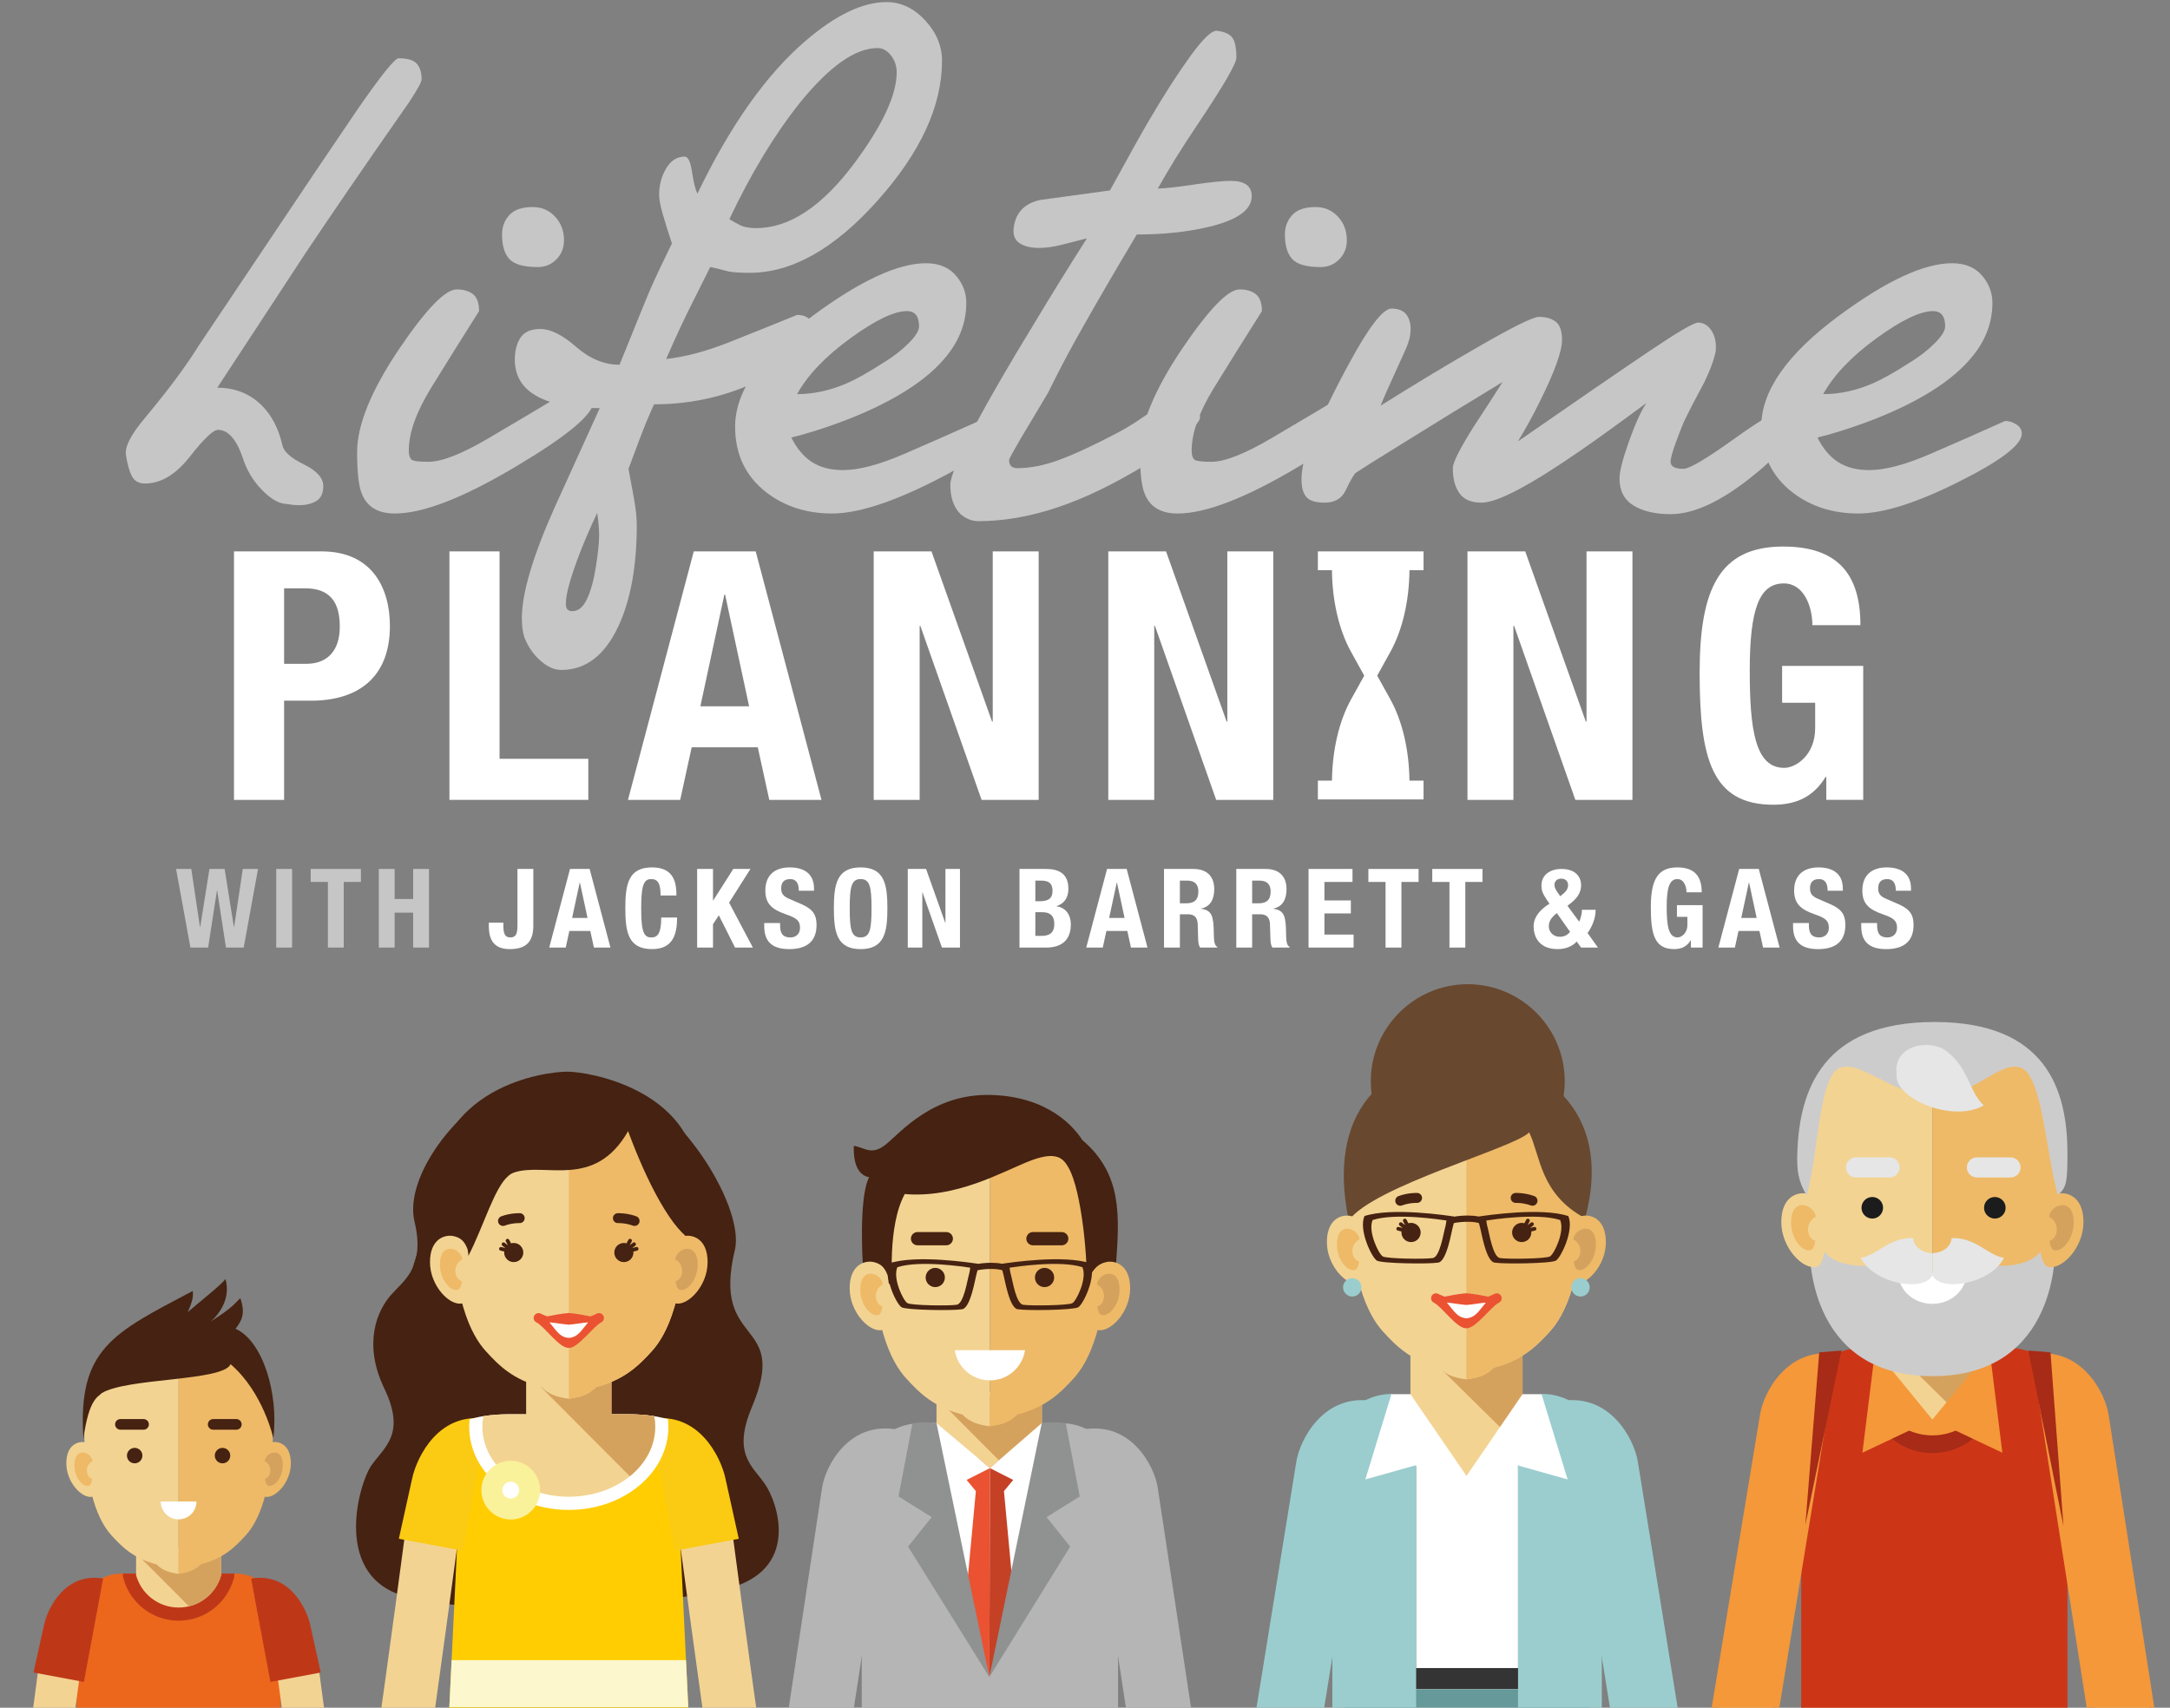 <?xml version="1.0" encoding="UTF-8"?>
<svg xmlns="http://www.w3.org/2000/svg" xmlns:xlink="http://www.w3.org/1999/xlink" width="479px" height="377px" viewBox="0 0 479 377">
  <rect x="0" y="0" width="479" height="377" fill="#808080" stroke="none"/>
  <!-- Generator: Sketch 47.1 (45422) - http://www.bohemiancoding.com/sketch -->
  <title>Slice</title>
  <desc>Created with Sketch.</desc>
  <defs></defs>
  <g id="Page-1" stroke="none" stroke-width="1" fill="none" fill-rule="evenodd">
    <rect id="Rectangle" x="0" y="0" width="479.268" height="396"></rect>
    <g id="lifetime-planning" transform="translate(27, 0)" fill-rule="nonzero">
      <path d="M35.711,146.545 L40.629,146.545 C45.01,146.545 48.004,143.936 48.004,138.328 C48.004,132.951 45.855,129.877 40.323,129.877 L35.71,129.877 L35.71,146.545 L35.711,146.545 Z M24.651,121.731 L44.011,121.731 C55.228,121.731 59.067,129.951 59.067,138.174 C59.067,149.542 52.077,154.691 41.628,154.691 L35.711,154.691 L35.711,176.586 L24.651,176.586 L24.651,121.731 L24.651,121.731 Z" id="Shape" fill="#FFFFFF"></path>
      <polygon id="Shape" fill="#FFFFFF" points="72.206 176.585 72.206 121.73 83.269 121.73 83.269 167.517 102.86 167.517 102.86 176.585"></polygon>
      <path d="M127.6,155.918 L138.355,155.918 L133.055,131.258 L132.898,131.258 L127.6,155.918 Z M126.139,121.731 L139.814,121.731 L154.333,176.586 L142.81,176.586 L140.273,164.984 L125.679,164.984 L123.144,176.586 L111.619,176.586 L126.139,121.731 Z" id="Shape" fill="#FFFFFF"></path>
      <polygon id="Shape" fill="#FFFFFF" points="178.614 121.731 191.98 159.298 192.134 159.298 192.134 121.731 202.272 121.731 202.272 176.586 189.674 176.586 176.156 138.174 176.002 138.174 176.002 176.586 165.858 176.586 165.858 121.731"></polygon>
      <polygon id="Shape" fill="#FFFFFF" points="230.394 121.731 243.763 159.298 243.918 159.298 243.918 121.731 254.056 121.731 254.056 176.586 241.457 176.586 227.937 138.174 227.783 138.174 227.783 176.586 217.642 176.586 217.642 121.731"></polygon>
      <polygon id="Shape" fill="#FFFFFF" points="309.678 121.731 323.047 159.298 323.201 159.298 323.201 121.731 333.339 121.731 333.339 176.586 320.741 176.586 307.22 138.174 307.066 138.174 307.066 176.586 296.925 176.586 296.925 121.731"></polygon>
      <path d="M373.059,138.018 C373.059,133.948 371.215,128.799 366.76,128.799 C361.383,128.799 359.234,134.33 359.234,148.005 C359.234,161.22 360.461,169.517 366.841,169.517 C369.45,169.517 373.677,166.671 373.677,160.757 L373.677,155.151 L366.379,155.151 L366.379,147.005 L384.281,147.005 L384.281,176.583 L376.135,176.583 L376.135,171.514 L375.981,171.514 C373.369,175.812 369.605,177.659 364.459,177.659 C350.862,177.659 348.173,167.518 348.173,148.54 C348.173,130.105 352.474,120.657 366.611,120.657 C378.747,120.657 383.665,126.876 383.665,138.016 L373.059,138.016 L373.059,138.018 Z" id="Shape" fill="#FFFFFF"></path>
      <path d="M66.064,17.516 C66.064,18.079 65.169,19.724 63.384,22.452 C57.936,30.251 53.329,36.9 49.57,42.396 C45.814,47.892 42.711,52.472 40.268,56.139 C37.075,61.024 33.856,65.933 30.613,70.869 C27.37,75.802 24.151,80.711 20.958,85.596 C24.907,85.596 28.194,86.915 30.826,89.545 C32.984,91.706 34.49,94.62 35.335,98.284 C35.617,99.695 37.191,101.103 40.057,102.514 C42.921,103.922 44.358,105.52 44.358,107.307 C44.358,108.902 43.839,110.008 42.805,110.615 C41.77,111.229 40.502,111.531 38.999,111.531 C38.249,111.531 37.12,111.415 35.617,111.181 C34.114,110.947 32.445,109.865 30.613,107.941 C28.781,106.014 27.444,103.735 26.596,101.102 C25.185,96.967 23.356,94.901 21.1,94.901 C20.062,94.901 17.996,96.872 14.899,100.821 C11.795,104.77 8.505,106.741 5.031,106.741 C3.62,106.741 2.636,106.178 2.07,105.048 C1.51,103.922 1.086,102.371 0.801,100.397 C0.519,98.615 1.93,95.888 5.031,92.221 C10.198,86.02 14.143,80.71 16.871,76.294 L42.382,38.238 C45.486,33.634 48.631,28.983 51.829,24.282 C57.088,16.673 60.144,12.866 60.989,12.866 C62.963,12.866 64.303,13.266 65.006,14.064 C65.712,14.863 66.064,16.013 66.064,17.516" id="Shape" fill="#C6C6C6"></path>
      <path d="M97.495,53.038 C97.495,54.731 96.932,56.139 95.805,57.268 C94.679,58.394 93.315,58.958 91.717,58.958 C88.616,58.958 86.523,58.371 85.444,57.194 C84.359,56.02 83.82,54.212 83.82,51.769 C83.82,50.079 84.36,48.645 85.444,47.468 C86.523,46.294 88.239,45.707 90.587,45.707 C92.561,45.707 94.204,46.41 95.523,47.821 C96.837,49.231 97.495,50.972 97.495,53.038 M103.978,88.699 C103.978,91.426 98.387,96.122 87.206,102.794 C75.458,109.84 66.438,113.365 60.144,113.365 C56.382,113.365 53.943,111.862 52.813,108.856 C52.155,107.163 51.829,104.155 51.829,99.833 C51.829,93.821 54.927,86.209 61.128,77.002 C67.048,68.26 71.278,63.891 73.815,63.891 C75.315,63.891 76.516,64.247 77.408,64.949 C78.3,65.652 78.748,66.9 78.748,68.681 C74.708,75.075 71.183,80.713 68.177,85.596 C64.887,90.953 63.241,95.562 63.241,99.41 C63.241,100.729 63.57,101.482 64.228,101.666 C64.886,101.856 66.013,101.948 67.613,101.948 C70.524,101.948 74.944,100.214 80.861,96.734 C87.252,92.978 93.64,89.172 100.031,85.318 C102.662,85.317 103.978,86.443 103.978,88.699" id="Shape" fill="#C6C6C6"></path>
      <path d="M170.932,15.967 C170.932,14.556 170.511,13.314 169.663,12.229 C168.818,11.15 167.831,10.61 166.705,10.61 C161.817,10.61 156.131,14.606 149.648,22.589 C144.01,29.638 138.796,38.238 134.002,48.385 C134.752,48.856 135.552,49.301 136.4,49.725 C137.245,50.146 138.419,50.359 139.922,50.359 C147.253,50.359 154.489,45.566 161.63,35.979 C167.831,27.617 170.932,20.95 170.932,15.967 M104.824,113.221 C103.134,116.793 101.676,120.223 100.455,123.513 C98.762,128.114 97.918,131.312 97.918,133.097 C97.823,134.318 98.294,134.932 99.329,134.932 C100.645,134.932 101.724,134.034 102.569,132.252 C103.414,130.465 104.072,128.069 104.546,125.063 C105.011,122.054 105.249,119.754 105.249,118.156 C105.247,116.749 105.105,115.104 104.824,113.221 M117.369,89.261 C116.334,91.517 115.303,94.007 114.268,96.734 C112.765,100.774 111.917,103.03 111.733,103.499 C112.104,105.473 112.504,107.634 112.928,109.982 C113.352,112.333 113.562,114.301 113.562,115.902 C113.562,125.017 112.198,132.487 109.474,138.315 C106.468,144.703 102.285,147.899 96.932,147.899 C95.708,147.899 94.486,147.478 93.265,146.63 C91.196,145.124 89.696,143.153 88.753,140.71 C88.379,139.584 88.193,138.173 88.193,136.48 C88.193,130.937 90.636,122.717 95.521,111.817 C98.808,104.581 102.096,97.345 105.389,90.106 C99.935,90.106 95.663,89.403 92.559,87.992 C88.616,86.207 86.639,83.344 86.639,79.395 C86.639,77.424 87.063,75.799 87.908,74.53 C88.753,73.264 90.211,72.63 92.28,72.63 C94.533,72.63 97.162,73.946 100.171,76.576 C103.18,79.208 106.372,80.522 109.755,80.522 C113.89,70.283 116.191,64.645 116.665,63.61 C117.602,61.449 119.152,58.159 121.316,53.742 C120.471,51.205 119.783,49.02 119.271,47.188 C118.752,45.353 118.494,43.972 118.494,43.032 C118.494,40.871 119.013,38.92 120.047,37.18 C121.079,35.44 122.442,34.574 124.135,34.574 C124.885,34.574 125.424,35.7 125.756,37.956 C126.082,40.209 126.482,41.81 126.951,42.746 C134.187,27.711 142.128,16.482 150.775,9.056 C157.442,3.329 163.409,0.459 168.674,0.459 C171.867,0.459 174.712,1.799 177.202,4.479 C179.692,7.153 180.937,10.141 180.937,13.428 C180.937,23.391 176.191,33.677 166.702,44.299 C157.207,54.917 147.813,60.226 138.511,60.226 C136.439,60.226 134.892,60.131 133.86,59.941 C132.167,59.473 130.804,59.147 129.772,58.957 C129.111,60.273 128.029,62.434 126.529,65.437 C124.365,69.667 122.204,74.271 120.046,79.251 C124.273,78.786 128.877,77.558 133.86,75.587 C138.837,73.616 143.865,71.597 148.94,69.525 C151.383,69.525 152.604,70.844 152.604,73.474 C152.604,76.293 149.222,79.489 142.457,83.058 C134.657,87.197 126.297,89.261 117.369,89.261" id="Shape" fill="#C6C6C6"></path>
      <path d="M173.186,68.682 C170.367,68.682 166.208,70.68 160.712,74.673 C155.213,78.669 151.291,82.778 148.944,87.008 C152.608,87.008 156.272,86.208 159.939,84.613 C161.91,83.765 164.587,82.265 167.969,80.098 C170.13,78.785 171.986,77.35 173.539,75.8 C175.089,74.253 175.866,73.005 175.866,72.065 C175.865,69.812 174.97,68.682 173.186,68.682 M189.113,92.928 C189.958,92.928 190.779,93.186 191.582,93.702 C192.376,94.218 192.777,94.9 192.777,95.747 C192.777,98.193 188.126,101.735 178.824,106.386 C169.522,111.04 162.144,113.364 156.692,113.364 C151.057,113.364 146.216,111.817 142.176,108.713 C137.572,105.144 135.269,100.306 135.269,94.197 C135.269,86.303 140.999,78.127 152.465,69.67 C162.894,61.966 171.215,58.112 177.416,58.112 C180.422,58.112 182.722,59.15 184.32,61.213 C185.636,62.906 186.294,64.785 186.294,66.851 C186.294,70.986 184.93,74.792 182.206,78.27 C179.953,81.184 176.781,83.905 172.693,86.443 C168.602,88.98 163.741,91.284 158.102,93.353 C154.248,94.758 150.771,95.843 147.673,96.593 C148.891,99.039 150.421,100.847 152.253,102.021 C154.085,103.195 156.365,103.782 159.092,103.782 C162.566,103.782 167.028,102.608 172.482,100.257 C177.929,97.908 183.475,95.465 189.113,92.928" id="Shape" fill="#C6C6C6"></path>
      <path d="M223.928,51.769 C218.945,60.131 214.952,66.991 211.949,72.348 C209.411,76.768 206.874,81.558 204.337,86.725 C204.242,86.915 202.223,90.297 198.275,96.872 C196.582,99.789 195.738,101.336 195.738,101.523 C195.738,102.75 196.352,103.358 197.573,103.358 C200.389,103.358 203.466,102.75 206.801,101.523 C210.139,100.305 214.488,98.283 219.841,95.464 C222.002,94.335 224.774,92.553 228.159,90.107 C230.507,88.414 232.149,87.478 233.092,87.288 C234.313,87.101 235.416,87.549 236.403,88.625 C237.393,89.707 237.885,90.908 237.885,92.221 C237.885,92.882 236.732,94.243 234.432,96.312 C232.129,98.378 229.333,100.444 226.043,102.513 C218.997,106.835 212.443,110.007 206.38,112.026 C200.321,114.048 194.517,115.056 188.973,115.056 C187.565,115.056 186.246,114.54 185.027,113.509 C183.521,112.006 182.771,109.842 182.771,107.023 C182.771,105.238 184.695,100.679 188.548,93.351 C191.554,87.713 195.784,80.429 201.235,71.504 C205.181,64.926 209.079,58.63 212.932,52.615 C211.145,53.086 209.316,53.558 207.433,54.023 C205.554,54.497 203.861,54.731 202.361,54.731 C200.387,54.731 198.881,54.328 197.849,53.53 C196.814,52.733 196.485,51.44 196.865,49.656 C197.428,46.742 199.305,44.913 202.503,44.157 C208.141,43.407 213.308,42.702 218.007,42.043 C222.326,34.149 225.243,28.935 226.746,26.397 C229.939,20.949 232.95,16.274 235.767,12.373 C238.586,8.475 240.56,6.616 241.69,6.806 C243.285,6.996 244.388,7.488 244.998,8.285 C245.612,9.082 245.917,10.565 245.917,12.726 C245.917,14.042 243.048,18.975 237.317,27.524 C233.84,32.694 230.926,37.392 228.578,41.619 C229.894,41.619 232.476,41.34 236.333,40.774 C240.184,40.208 242.958,39.929 244.648,39.929 C247.749,39.929 249.299,41.055 249.299,43.311 C249.299,46.317 246.151,48.576 239.855,50.076 C235.157,51.203 229.848,51.769 223.928,51.769" id="Shape" fill="#C6C6C6"></path>
      <path d="M270.299,53.038 C270.299,54.731 269.736,56.139 268.609,57.268 C267.483,58.394 266.119,58.958 264.521,58.958 C261.42,58.958 259.327,58.371 258.248,57.194 C257.166,56.02 256.624,54.212 256.624,51.769 C256.624,50.079 257.166,48.645 258.248,47.468 C259.327,46.294 261.043,45.707 263.391,45.707 C265.365,45.707 267.008,46.41 268.327,47.821 C269.641,49.231 270.299,50.972 270.299,53.038 M276.782,88.699 C276.782,91.426 271.191,96.122 260.01,102.794 C248.262,109.84 239.242,113.365 232.948,113.365 C229.186,113.365 226.747,111.862 225.617,108.856 C224.959,107.163 224.633,104.155 224.633,99.833 C224.633,93.821 227.731,86.209 233.932,77.002 C239.852,68.26 244.082,63.891 246.619,63.891 C248.119,63.891 249.32,64.247 250.212,64.949 C251.104,65.651 251.552,66.9 251.552,68.681 C247.512,75.075 243.987,80.713 240.981,85.596 C237.691,90.953 236.045,95.562 236.045,99.41 C236.045,100.729 236.374,101.482 237.032,101.666 C237.69,101.856 238.817,101.948 240.417,101.948 C243.328,101.948 247.748,100.214 253.665,96.734 C260.056,92.978 266.444,89.172 272.835,85.318 C275.465,85.317 276.782,86.443 276.782,88.699" id="Shape" fill="#C6C6C6"></path>
      <path d="M351.628,77.985 C351.252,79.678 350.454,81.791 349.233,84.329 C347.262,87.993 345.756,90.907 344.724,93.068 C344.345,93.913 343.758,95.419 342.96,97.58 C342.16,99.741 341.762,101.197 341.762,101.947 C341.762,102.985 342.699,103.5 344.581,103.5 C345.897,103.5 349.534,101.363 355.505,97.085 C361.469,92.81 365.065,90.673 366.286,90.673 C367.321,90.673 367.999,90.863 368.331,91.236 C368.66,91.612 368.823,92.457 368.823,93.774 C368.823,96.688 365.535,100.705 358.958,105.827 C352.377,110.949 346.647,113.508 341.762,113.508 C338.38,113.508 335.652,112.874 333.586,111.605 C331.517,110.336 330.485,108.341 330.485,105.617 C330.485,104.114 331.164,101.434 332.527,97.581 C333.891,93.727 335.18,90.864 336.404,88.981 C330.576,93.303 325.691,96.831 321.742,99.555 C310.75,107.164 303.511,110.971 300.037,110.971 C297.781,110.971 296.163,110.289 295.175,108.926 C294.188,107.565 293.693,105.71 293.693,103.359 C293.693,102.138 295.196,99.132 298.205,94.338 C300.366,91.048 302.527,87.713 304.688,84.33 C296.323,89.405 289.513,93.585 284.252,96.875 C278.143,100.637 274.102,103.174 272.131,104.484 C271.565,105.24 270.862,106.509 270.017,108.29 C269.169,110.078 267.619,110.97 265.363,110.97 C263.389,110.97 262.052,110.546 261.346,109.701 C260.64,108.856 260.291,107.587 260.291,105.895 C260.291,104.769 260.427,103.571 260.712,102.302 C260.994,101.033 261.323,99.975 261.696,99.13 C264.328,92.834 267.337,86.585 270.719,80.383 C275.133,72.207 278.281,68.12 280.16,68.12 C281.853,68.12 283.027,68.683 283.688,69.813 C284.343,70.939 284.533,72.35 284.251,74.04 C284.156,74.983 283.64,76.435 282.698,78.409 C279.692,84.987 278.047,88.698 277.765,89.546 C285.564,84.661 292.658,80.383 299.049,76.716 C306.851,72.207 311.407,69.951 312.724,69.951 C314.227,69.951 315.448,70.304 316.388,71.006 C317.325,71.714 317.799,73.051 317.799,75.023 C317.799,77.56 316.154,82.123 312.866,88.698 C311.547,91.425 309.949,94.336 308.073,97.437 C320.944,88.511 330.555,81.91 336.898,77.635 C343.239,73.357 346.879,71.22 347.819,71.22 C348.948,71.22 349.885,71.736 350.641,72.77 C351.391,73.807 351.767,75.076 351.767,76.576 C351.77,77.235 351.723,77.703 351.628,77.985" id="Shape" fill="#C6C6C6"></path>
      <path d="M399.691,68.682 C396.872,68.682 392.713,70.68 387.217,74.673 C381.718,78.669 377.796,82.778 375.449,87.008 C379.113,87.008 382.777,86.208 386.444,84.613 C388.415,83.765 391.092,82.265 394.474,80.098 C396.635,78.785 398.491,77.35 400.044,75.8 C401.594,74.253 402.371,73.005 402.371,72.065 C402.371,69.812 401.473,68.682 399.691,68.682 M415.619,92.928 C416.464,92.928 417.285,93.186 418.085,93.702 C418.882,94.218 419.283,94.9 419.283,95.747 C419.283,98.193 414.632,101.735 405.33,106.386 C396.028,111.04 388.65,113.364 383.198,113.364 C377.563,113.364 372.722,111.817 368.682,108.713 C364.078,105.144 361.775,100.306 361.775,94.197 C361.775,86.303 367.505,78.127 378.971,69.67 C389.4,61.966 397.721,58.112 403.922,58.112 C406.928,58.112 409.228,59.15 410.826,61.213 C412.142,62.906 412.8,64.785 412.8,66.851 C412.8,70.986 411.436,74.792 408.712,78.27 C406.456,81.184 403.287,83.905 399.199,86.443 C395.108,88.98 390.247,91.284 384.608,93.353 C380.754,94.758 377.277,95.843 374.179,96.593 C375.397,99.039 376.927,100.847 378.759,102.021 C380.591,103.195 382.871,103.782 385.598,103.782 C389.072,103.782 393.534,102.608 398.988,100.257 C404.434,97.908 409.981,95.465 415.619,92.928" id="Shape" fill="#C6C6C6"></path>
      <polygon id="Shape" fill="#C6C6C6" points="11.866 191.834 15.222 191.834 17.143 204.67 17.19 204.67 19.233 191.834 22.585 191.834 24.631 204.67 24.678 204.67 26.596 191.834 29.955 191.834 26.795 209.19 22.879 209.19 20.937 196.601 20.887 196.601 18.942 209.19 15.029 209.19"></polygon>
      <rect id="Rectangle-path" fill="#C6C6C6" x="33.971" y="191.835" width="3.504" height="17.356"></rect>
      <polygon id="Shape" fill="#C6C6C6" points="52.668 191.834 52.668 194.704 48.873 194.704 48.873 209.19 45.376 209.19 45.376 194.704 41.581 194.704 41.581 191.834"></polygon>
      <polygon id="Shape" fill="#C6C6C6" points="56.61 191.834 60.113 191.834 60.113 198.471 64.195 198.471 64.195 191.834 67.696 191.834 67.696 209.19 64.195 209.19 64.195 201.483 60.113 201.483 60.113 209.19 56.61 209.19"></polygon>
      <path d="M90.724,191.834 L90.724,204.329 C90.724,208.023 89.049,209.531 85.498,209.531 C81.801,209.531 80.903,207.174 80.903,204.45 L80.903,203.697 L84.113,203.697 L84.113,204.231 C84.113,206.081 84.406,206.952 85.669,206.952 C86.932,206.952 87.222,206.08 87.222,204.231 L87.222,191.834 L90.724,191.834 L90.724,191.834 Z" id="Shape" fill="#FFFFFF"></path>
      <path d="M99.284,202.651 L102.687,202.651 L101.012,194.849 L100.965,194.849 L99.284,202.651 Z M98.825,191.834 L103.153,191.834 L107.748,209.19 L104.099,209.19 L103.299,205.52 L98.678,205.52 L97.878,209.19 L94.232,209.19 L98.825,191.834 Z" id="Shape" fill="#FFFFFF"></path>
      <path d="M118.811,197.691 C118.811,195.162 118.304,194.069 116.721,194.069 C114.948,194.069 114.533,195.845 114.533,200.757 C114.533,206.007 115.262,206.955 116.768,206.955 C118.034,206.955 118.959,206.297 118.959,202.556 L122.46,202.556 C122.46,206.297 121.535,209.531 116.94,209.531 C111.687,209.531 111.032,205.79 111.032,200.513 C111.032,195.236 111.687,191.492 116.94,191.492 C121.947,191.492 122.314,195.162 122.314,197.69 L118.811,197.69 L118.811,197.691 Z" id="Shape" fill="#FFFFFF"></path>
      <polygon id="Shape" fill="#FFFFFF" points="130.386 191.834 130.386 198.786 130.437 198.786 134.862 191.834 138.651 191.834 133.938 199.272 139.187 209.19 135.251 209.19 131.673 202.07 130.386 204.038 130.386 209.19 126.885 209.19 126.885 191.834"></polygon>
      <path d="M145.196,203.77 L145.196,204.28 C145.196,205.91 145.655,206.954 147.505,206.954 C148.575,206.954 149.595,206.275 149.595,204.814 C149.595,203.234 148.795,202.653 146.482,201.85 C143.372,200.78 141.938,199.49 141.938,196.6 C141.938,193.221 144.007,191.495 147.309,191.495 C150.422,191.495 152.683,192.832 152.683,196.161 L152.683,196.647 L149.33,196.647 C149.33,195.02 148.767,194.071 147.433,194.071 C145.85,194.071 145.438,195.067 145.438,196.09 C145.438,197.16 145.752,197.815 147.237,198.447 L149.935,199.615 C152.561,200.756 153.243,202.093 153.243,204.21 C153.243,207.88 151.005,209.534 147.211,209.534 C143.251,209.534 141.694,207.684 141.694,204.474 L141.694,203.771 L145.196,203.771 L145.196,203.77 Z" id="Shape" fill="#FFFFFF"></path>
      <path d="M162.973,206.953 C165.036,206.953 165.377,205.18 165.377,200.514 C165.377,195.866 165.036,194.069 162.973,194.069 C160.907,194.069 160.566,195.865 160.566,200.514 C160.566,205.18 160.907,206.953 162.973,206.953 M162.973,191.494 C168.223,191.494 168.881,195.238 168.881,200.515 C168.881,205.792 168.223,209.533 162.973,209.533 C157.723,209.533 157.065,205.792 157.065,200.515 C157.065,195.238 157.724,191.494 162.973,191.494" id="Shape" fill="#FFFFFF"></path>
      <polygon id="Shape" fill="#FFFFFF" points="177.417 191.834 181.648 203.721 181.695 203.721 181.695 191.834 184.902 191.834 184.902 209.19 180.918 209.19 176.638 197.034 176.59 197.034 176.59 209.19 173.38 209.19 173.38 191.834"></polygon>
      <path d="M201.541,206.611 L202.902,206.611 C204.58,206.611 205.721,206.006 205.721,203.988 C205.721,201.97 204.58,201.385 203.047,201.385 L201.541,201.385 L201.541,206.611 L201.541,206.611 Z M201.541,198.958 L202.534,198.958 C204.455,198.958 205.329,198.3 205.329,196.672 C205.329,195.018 204.529,194.41 202.803,194.41 L201.54,194.41 L201.54,198.958 L201.541,198.958 Z M198.038,191.834 L203.899,191.834 C206.769,191.834 208.835,192.904 208.835,196.233 C208.835,198.104 207.937,199.541 206.209,200.027 L206.209,200.074 C208.13,200.341 209.369,201.799 209.369,204.108 C209.369,206.832 208.029,209.189 203.947,209.189 L198.039,209.189 L198.039,191.834 L198.038,191.834 Z" id="Shape" fill="#FFFFFF"></path>
      <path d="M217.83,202.651 L221.233,202.651 L219.558,194.849 L219.511,194.849 L217.83,202.651 Z M217.37,191.834 L221.698,191.834 L226.293,209.19 L222.644,209.19 L221.844,205.52 L217.223,205.52 L216.423,209.19 L212.777,209.19 L217.37,191.834 Z" id="Shape" fill="#FFFFFF"></path>
      <path d="M233.444,199.417 L234.899,199.417 C236.58,199.417 237.525,198.688 237.525,196.817 C237.525,195.21 236.677,194.41 235.094,194.41 L233.443,194.41 L233.443,199.417 L233.444,199.417 Z M229.943,191.834 L236.408,191.834 C239.277,191.834 241.029,193.34 241.029,196.307 C241.029,198.616 240.104,200.173 238.136,200.585 L238.136,200.632 C240.516,200.949 240.881,202.259 240.931,205.935 C240.952,207.758 241.05,208.704 241.708,209.045 L241.708,209.19 L237.917,209.19 C237.576,208.704 237.505,208.049 237.478,207.367 L237.38,204.038 C237.333,202.674 236.725,201.847 235.314,201.847 L233.444,201.847 L233.444,209.19 L229.943,209.19 L229.943,191.834 Z" id="Shape" fill="#FFFFFF"></path>
      <path d="M249.397,199.417 L250.853,199.417 C252.534,199.417 253.479,198.688 253.479,196.817 C253.479,195.21 252.631,194.41 251.048,194.41 L249.397,194.41 L249.397,199.417 Z M245.896,191.834 L252.361,191.834 C255.23,191.834 256.982,193.34 256.982,196.307 C256.982,198.616 256.057,200.173 254.089,200.585 L254.089,200.632 C256.469,200.949 256.834,202.259 256.884,205.935 C256.905,207.758 257.003,208.704 257.661,209.045 L257.661,209.19 L253.87,209.19 C253.529,208.704 253.458,208.049 253.431,207.367 L253.333,204.038 C253.286,202.674 252.678,201.847 251.267,201.847 L249.396,201.847 L249.396,209.19 L245.895,209.19 L245.895,191.834 L245.896,191.834 Z" id="Shape" fill="#FFFFFF"></path>
      <polygon id="Shape" fill="#FFFFFF" points="271.546 191.834 271.546 194.704 265.348 194.704 265.348 198.786 271.182 198.786 271.182 201.655 265.348 201.655 265.348 206.324 271.789 206.324 271.789 209.19 261.844 209.19 261.844 191.834"></polygon>
      <polygon id="Shape" fill="#FFFFFF" points="286.136 191.834 286.136 194.704 282.344 194.704 282.344 209.19 278.843 209.19 278.843 194.704 275.052 194.704 275.052 191.834"></polygon>
      <polygon id="Shape" fill="#FFFFFF" points="300.239 191.834 300.239 194.704 296.447 194.704 296.447 209.19 292.947 209.19 292.947 194.704 289.155 194.704 289.155 191.834"></polygon>
      <path d="M316.997,197.278 L317.409,197.862 L318.04,197.328 C318.82,196.694 319.137,196.039 319.137,195.431 C319.137,194.482 318.503,193.973 317.601,193.973 C316.777,193.973 316.122,194.483 316.122,195.381 C316.122,195.846 316.413,196.501 316.997,197.278 L316.997,197.278 Z M316.656,201.582 C315.343,202.602 314.883,203.453 314.883,204.523 C314.883,205.62 315.731,206.809 317.311,206.809 C318.26,206.809 318.992,206.447 319.573,205.715 L316.656,201.582 Z M321.591,203.479 C321.953,202.723 322.196,201.558 322.196,200.853 L325.214,200.853 C325.214,202.723 324.482,204.499 323.438,205.981 L325.724,209.191 L322.004,209.191 L321.035,207.854 C320.158,208.9 318.554,209.532 316.852,209.532 C312.45,209.532 311.528,206.467 311.528,204.522 C311.528,202.503 312.862,200.852 315.029,199.515 L314.418,198.614 C313.446,197.179 313.253,196.477 313.253,195.478 C313.253,193.219 315.076,191.835 317.679,191.835 C320.643,191.835 322.004,193.436 322.004,195.454 C322.004,197.179 321.035,198.516 318.992,199.954 L321.591,203.479 Z" id="Shape" fill="#FFFFFF"></path>
      <path d="M345.276,196.988 C345.276,195.701 344.692,194.068 343.281,194.068 C341.579,194.068 340.898,195.82 340.898,200.148 C340.898,204.328 341.286,206.954 343.308,206.954 C344.135,206.954 345.469,206.056 345.469,204.182 L345.469,202.409 L343.163,202.409 L343.163,199.83 L348.825,199.83 L348.825,209.191 L346.249,209.191 L346.249,207.587 L346.2,207.587 C345.373,208.948 344.181,209.532 342.551,209.532 C338.25,209.532 337.399,206.322 337.399,200.316 C337.399,194.482 338.76,191.494 343.233,191.494 C347.075,191.494 348.631,193.462 348.631,196.987 L345.276,196.987 L345.276,196.988 Z" id="Shape" fill="#FFFFFF"></path>
      <path d="M357.361,202.651 L360.764,202.651 L359.089,194.849 L359.042,194.849 L357.361,202.651 Z M356.901,191.834 L361.229,191.834 L365.824,209.19 L362.175,209.19 L361.375,205.52 L356.754,205.52 L355.954,209.19 L352.308,209.19 L356.901,191.834 Z" id="Shape" fill="#FFFFFF"></path>
      <path d="M372.293,203.77 L372.293,204.28 C372.293,205.91 372.755,206.954 374.602,206.954 C375.672,206.954 376.695,206.275 376.695,204.814 C376.695,203.234 375.895,202.653 373.582,201.85 C370.472,200.78 369.035,199.49 369.035,196.6 C369.035,193.221 371.104,191.495 374.409,191.495 C377.522,191.495 379.78,192.832 379.78,196.161 L379.78,196.647 L376.427,196.647 C376.427,195.02 375.867,194.071 374.53,194.071 C372.947,194.071 372.538,195.067 372.538,196.09 C372.538,197.16 372.855,197.815 374.337,198.447 L377.035,199.615 C379.661,200.756 380.34,202.093 380.34,204.21 C380.34,207.88 378.105,209.534 374.311,209.534 C370.348,209.534 368.791,207.684 368.791,204.474 L368.791,203.771 L372.293,203.771 L372.293,203.77 Z" id="Shape" fill="#FFFFFF"></path>
      <path d="M387.346,203.77 L387.346,204.28 C387.346,205.91 387.805,206.954 389.655,206.954 C390.725,206.954 391.745,206.275 391.745,204.814 C391.745,203.234 390.945,202.653 388.632,201.85 C385.522,200.78 384.088,199.49 384.088,196.6 C384.088,193.221 386.157,191.495 389.459,191.495 C392.572,191.495 394.833,192.832 394.833,196.161 L394.833,196.647 L391.48,196.647 C391.48,195.02 390.917,194.071 389.583,194.071 C388,194.071 387.588,195.067 387.588,196.09 C387.588,197.16 387.902,197.815 389.387,198.447 L392.085,199.615 C394.711,200.756 395.393,202.093 395.393,204.21 C395.393,207.88 393.155,209.534 389.361,209.534 C385.401,209.534 383.844,207.684 383.844,204.474 L383.844,203.771 L387.346,203.771 L387.346,203.77 Z" id="Shape" fill="#FFFFFF"></path>
      <path d="M284.123,125.883 L287.23,125.883 L287.23,121.73 L263.904,121.73 L263.904,125.883 L267.011,125.883 C267.073,132.648 268.57,139.119 271.229,143.912 L274.137,149.159 L271.229,154.403 C268.582,159.173 267.091,165.608 267.017,172.34 L263.904,172.34 L263.904,176.493 L265.964,176.493 L285.173,176.493 L287.23,176.493 L287.23,172.34 L284.117,172.34 C284.046,165.608 282.555,159.172 279.908,154.403 L276.997,149.159 L279.908,143.912 C282.567,139.119 284.061,132.648 284.123,125.883" id="Shape" fill="#FFFFFF"></path>
    </g>
    <g id="familyof5-01" transform="translate(2.634, 216.968)" fill-rule="nonzero">
      <g id="Group">
        <path d="M131.705,22.442 C145.286,23.24 161.997,48.899 159.573,59 C154.316,80.91 171.751,73.685 163.352,93.629 C159.002,103.957 163.353,106.561 166.181,110.602 C169.01,114.643 174.347,129.863 157.375,133.906 C140.401,137.947 116.557,137.139 116.557,137.139 L127.521,37.373 L131.705,22.442 Z" id="Shape" fill="#452211"></path>
        <path d="M108.738,23.452 C98.863,26.981 86.444,42.644 88.868,52.746 C91.293,62.849 86.443,65.748 83.614,68.98 C80.786,72.214 77.343,79.446 82.193,89.549 C87.042,99.652 82.191,102.481 79.364,106.523 C76.535,110.564 70.472,131.578 87.446,135.619 C104.42,139.66 126.37,137.501 126.37,137.501 L121.925,31.216 L108.738,23.452 Z" id="Shape" fill="#452211"></path>
        <path d="M321.356,43.12 C333.146,43.12 342.76,33.504 342.76,21.717 C342.76,9.927 333.146,0.312 321.356,0.312 C309.568,0.312 299.952,9.927 299.952,21.717 C299.951,33.504 309.567,43.12 321.356,43.12" id="Shape" fill="#68482F"></path>
        <rect id="Rectangle-path" fill="#FFFFFF" x="309.958" y="106.524" width="22.494" height="61.356"></rect>
        <rect id="Rectangle-path" fill="#343434" x="294.076" y="151.282" width="54.256" height="4.66"></rect>
        <path d="M308.702,74.274 L333.451,74.274 L333.451,96.59 C333.451,112.962 308.702,112.962 308.702,96.59 L308.702,74.274 Z" id="Shape" fill="#F3D392"></path>
        <path d="M332.393,101.951 L308.702,78.611 L308.702,74.275 L333.45,74.275 L333.45,96.591 C333.45,98.633 333.066,100.419 332.393,101.951" id="Shape" fill="#D5A25E"></path>
        <path d="M321.052,19.814 C327.431,19.952 346.653,20.565 346.988,42.977 C347.323,65.387 342.526,73.604 339.498,76.956 C336.471,80.307 333.325,83.34 327.111,84.95 C325.489,86.574 323.776,87.195 321.052,87.546 C318.326,87.195 316.614,86.574 314.993,84.95 C308.779,83.34 305.633,80.307 302.605,76.956 C299.578,73.604 294.781,65.387 295.116,42.977 C295.451,20.565 314.671,19.952 321.052,19.814" id="Shape" fill="#F3D392"></path>
        <path d="M321.052,19.814 C327.431,19.952 346.653,20.565 346.988,42.977 C347.323,65.387 342.526,73.604 339.498,76.956 C336.471,80.307 333.325,83.34 327.111,84.95 C325.489,86.574 323.776,87.195 321.052,87.546 L321.052,19.814 L321.052,19.814 Z" id="Shape" fill="#EEBA68"></path>
        <path d="M333.265,53.002 C333.47,53.002 333.667,53.03 333.855,53.084 L334.27,52.294 C334.377,52.094 334.626,52.015 334.828,52.122 C335.029,52.227 335.106,52.477 335.001,52.678 L334.585,53.463 L334.6,53.473 L335.281,52.954 C335.462,52.816 335.722,52.851 335.859,53.031 C335.997,53.212 335.963,53.472 335.782,53.61 L335.129,54.107 L335.13,54.112 L336.002,53.902 C336.224,53.848 336.446,53.983 336.5,54.204 C336.553,54.426 336.418,54.649 336.196,54.702 L335.375,54.9 C335.383,54.974 335.387,55.048 335.387,55.122 C335.387,56.294 334.438,57.243 333.265,57.243 C332.094,57.243 331.145,56.294 331.145,55.122 C331.145,53.951 332.094,53.002 333.265,53.002" id="Shape" fill="#452211"></path>
        <path d="M331.979,48.59 C331.371,48.613 330.862,48.142 330.838,47.536 C330.815,46.928 331.286,46.418 331.892,46.395 C331.899,46.395 333.92,46.31 336.025,47.086 C336.595,47.295 336.889,47.926 336.679,48.499 C336.47,49.068 335.838,49.361 335.268,49.152 C333.562,48.524 331.982,48.588 331.979,48.59" id="Shape" fill="#452211"></path>
        <path d="M308.838,53.002 C308.633,53.002 308.436,53.03 308.248,53.084 L307.831,52.294 C307.726,52.094 307.477,52.015 307.275,52.122 C307.073,52.227 306.996,52.477 307.102,52.678 L307.516,53.463 L307.503,53.473 L306.822,52.954 C306.639,52.816 306.381,52.851 306.244,53.031 C306.106,53.212 306.14,53.472 306.321,53.61 L306.974,54.107 L306.971,54.112 L306.101,53.902 C305.879,53.848 305.656,53.983 305.603,54.204 C305.549,54.426 305.685,54.649 305.907,54.702 L306.728,54.9 C306.72,54.974 306.716,55.048 306.716,55.122 C306.716,56.294 307.666,57.243 308.838,57.243 C310.009,57.243 310.958,56.294 310.958,55.122 C310.958,53.951 310.009,53.002 308.838,53.002" id="Shape" fill="#452211"></path>
        <path d="M310.211,46.395 C310.817,46.418 311.288,46.928 311.265,47.536 C311.241,48.142 310.73,48.613 310.124,48.59 C310.119,48.588 308.539,48.524 306.835,49.152 C306.265,49.361 305.633,49.068 305.423,48.499 C305.214,47.927 305.506,47.295 306.078,47.086 C308.183,46.309 310.204,46.395 310.211,46.395" id="Shape" fill="#452211"></path>
        <path d="M321.052,76.271 C318.942,76.38 315.724,71.56 313.86,70.607 C313.325,70.343 313.105,69.693 313.369,69.157 C313.633,68.623 314.282,68.403 314.817,68.667 C314.822,68.669 315.397,68.951 316.233,69.291 C317.109,69.112 319.489,68.639 320.99,68.545 L320.995,68.545 L320.996,68.545 L321.016,68.544 L321.019,68.544 L321.039,68.544 L321.042,68.544 L321.062,68.544 L321.065,68.544 L321.085,68.544 L321.087,68.544 L321.108,68.545 L321.109,68.545 L321.113,68.545 C322.615,68.639 324.995,69.112 325.871,69.291 C326.705,68.951 327.282,68.669 327.285,68.667 C327.822,68.403 328.471,68.623 328.735,69.157 C329,69.693 328.779,70.343 328.244,70.607 C326.449,71.524 323.073,76.375 321.052,76.271" id="Shape" fill="#EA5232"></path>
        <path d="M321.052,74.059 C318.986,73.923 318.203,72.289 316.753,70.607 C318.187,70.713 319.627,71.023 321.052,71.129 C322.476,71.023 323.917,70.713 325.349,70.607 C323.901,72.289 323.116,73.923 321.052,74.059" id="Shape" fill="#FFFFFF"></path>
        <rect id="Rectangle-path" fill="#669999" x="294.076" y="155.944" width="54.256" height="17.516"></rect>
        <path d="M332.453,168.648 L338.129,168.648 L350.945,168.648 L350.945,103.938 C350.945,96.812 345.211,90.96 338.129,90.769 L338.129,90.764 L337.771,90.764 L326.165,106.524 L332.453,106.524 L332.453,168.648 Z M291.466,168.648 L304.024,168.648 L309.959,168.648 L309.959,106.524 L316.065,106.524 L304.638,90.764 L304.024,90.764 L304.024,90.779 C297.06,91.102 291.466,96.898 291.466,103.938 L291.466,168.648 Z" id="Shape" fill="#9BCDCE"></path>
        <polygon id="Shape" fill="#FFFFFF" points="333.451 90.814 321.077 108.863 308.702 90.814 304.505 90.814 298.753 109.638 309.829 106.523 316.507 113.435 325.646 113.435 332.323 106.523 343.398 109.638 337.646 90.814"></polygon>
        <path d="M334.907,33.014 C337.454,38.241 337.255,46.577 347.257,51.974 C353.894,27.452 336.718,16.109 320.221,16.469 C302.781,16.85 290.099,28.393 295.089,52.477 C300.49,44.86 331.836,36.426 334.907,33.014" id="Shape" fill="#68482F"></path>
        <path d="M298.599,54.393 C298.023,52.9 297.317,51.861 295.466,51.472 C293.615,51.083 290.254,52.027 290.261,57.273 C290.269,62.519 294.643,67.03 297.412,66.405 C300.179,65.779 298.863,55.794 298.599,54.393" id="Shape" fill="#F3D392"></path>
        <path d="M297.372,56.127 C296.906,55.265 296.338,54.562 295.211,54.325 C294.086,54.089 292.459,54.649 292.464,57.841 C292.469,61.033 294.712,63.793 296.397,63.413 C296.929,63.293 297.223,62.518 297.374,61.514 C296.356,61.213 295.719,60.019 295.932,58.73 C296.091,57.764 296.686,57 297.421,56.698 C297.393,56.342 297.372,56.127 297.372,56.127" id="Shape" fill="#EEBA68"></path>
        <path d="M343.088,54.43 C343.853,53.013 344.788,51.86 346.638,51.472 C348.489,51.082 351.85,52.027 351.842,57.273 C351.835,62.519 347.459,67.03 344.692,66.404 C341.924,65.778 343.088,54.43 343.088,54.43" id="Shape" fill="#EEBA68"></path>
        <path d="M344.732,56.127 C345.196,55.265 345.765,54.562 346.891,54.325 C348.018,54.089 349.645,54.649 349.64,57.841 C349.635,61.033 347.392,63.793 345.707,63.413 C345.173,63.293 344.881,62.518 344.729,61.514 C345.748,61.213 346.384,60.019 346.172,58.73 C346.011,57.764 345.418,57 344.683,56.698 C344.708,56.342 344.732,56.127 344.732,56.127" id="Shape" fill="#D5A25E"></path>
        <path d="M316.648,52.475 C316.648,52.475 316.526,53.585 316.285,54.325 C316.042,55.066 315.194,60.721 313.557,60.775 C311.924,61.04 303.503,60.933 302.594,60.405 C301.686,59.876 299.262,54.907 300.352,52.37 C305.441,50.73 315.497,52.318 316.648,52.475 M325.454,52.475 C326.605,52.318 336.661,50.73 341.749,52.37 C342.84,54.907 340.418,59.876 339.508,60.405 C338.598,60.933 330.18,61.04 328.544,60.775 C326.909,60.721 326.06,55.066 325.819,54.325 C325.575,53.585 325.454,52.475 325.454,52.475 M318.454,51.615 C316.817,51.385 304.715,49.51 298.554,51.493 C297.219,54.6 300.186,60.685 301.3,61.333 C302.411,61.981 312.722,62.111 314.725,61.785 C316.728,61.721 317.768,54.794 318.063,53.889 C318.147,53.633 318.219,53.344 318.278,53.056 C318.996,52.897 320.189,52.748 321.423,52.758 C322.263,52.762 323.114,52.843 323.82,53.046 C323.883,53.335 323.953,53.631 324.038,53.889 C324.336,54.794 325.374,61.721 327.377,61.785 C329.38,62.111 339.69,61.981 340.804,61.333 C341.915,60.685 344.882,54.6 343.548,51.493 C337.501,49.545 325.728,51.316 323.748,51.6 C323.016,51.45 322.218,51.388 321.434,51.383 C320.341,51.375 319.265,51.48 318.454,51.615" id="Shape" fill="#452211"></path>
        <path d="M295.86,69.263 C296.977,69.263 297.888,68.35 297.888,67.234 C297.888,66.117 296.977,65.207 295.86,65.207 C294.744,65.207 293.832,66.117 293.832,67.234 C293.832,68.35 294.744,69.263 295.86,69.263" id="Shape" fill="#9BCDCE"></path>
        <path d="M346.244,69.263 C347.361,69.263 348.272,68.35 348.272,67.234 C348.272,66.117 347.361,65.207 346.244,65.207 C345.127,65.207 344.216,66.117 344.216,67.234 C344.216,68.35 345.127,69.263 346.244,69.263" id="Shape" fill="#9BCDCE"></path>
        <path d="M94.674,198.944 L151.17,198.944 L146.825,108.747 C146.486,101.692 141.764,95.898 135.582,95.898 L110.262,95.898 C104.081,95.898 99.359,101.694 99.019,108.747 L94.674,198.944 Z" id="Shape" fill="#FFCD02"></path>
        <path d="M98.72,121.249 C98.705,121.361 93.705,158.724 90.892,177.819 C91.094,178.04 91.257,178.304 91.367,178.602 L94.06,185.889 C94.518,187.13 93.865,188.52 92.62,188.973 C91.375,189.426 89.994,188.772 89.536,187.534 L88.525,184.797 L88.886,194.636 C88.935,195.959 87.893,197.088 86.571,197.144 C85.248,197.199 84.126,196.163 84.078,194.841 L84.03,193.534 C83.894,193.564 83.753,193.583 83.609,193.59 C82.287,193.645 81.165,192.61 81.117,191.288 L81.067,189.922 C80.389,189.52 79.921,188.792 79.89,187.948 L79.341,172.998 C79.318,172.362 79.546,171.772 79.936,171.324 C82.913,151.043 87.021,119.83 87.034,119.725 L98.72,121.249 Z" id="Shape" fill="#F3D392"></path>
        <path d="M85.404,122.742 L99.562,125.381 L104.978,96.324 C94.328,94.499 89.413,104.584 88.36,109.355 L85.404,122.742 Z" id="Shape" fill="#FBCA12"></path>
        <path d="M147.123,121.249 C147.138,121.361 152.138,158.724 154.951,177.819 C154.749,178.04 154.586,178.304 154.474,178.602 L151.785,185.889 C151.325,187.13 151.978,188.52 153.223,188.973 C154.468,189.426 155.85,188.772 156.307,187.534 L157.318,184.797 L156.957,194.636 C156.908,195.959 157.951,197.088 159.272,197.144 C160.596,197.199 161.717,196.163 161.765,194.841 L161.814,193.534 C161.951,193.566 162.09,193.583 162.235,193.59 C163.556,193.645 164.678,192.61 164.727,191.288 L164.776,189.922 C165.455,189.52 165.923,188.792 165.954,187.948 L166.502,172.998 C166.525,172.362 166.297,171.772 165.908,171.324 C162.929,151.042 158.822,119.83 158.809,119.725 L147.123,121.249 Z" id="Shape" fill="#F3D392"></path>
        <path d="M160.44,122.742 L146.281,125.381 L140.865,96.324 C151.516,94.499 156.43,104.584 157.483,109.355 L160.44,122.742 Z" id="Shape" fill="#FBCA12"></path>
        <polygon id="Shape" fill="#FCF7CD" points="97.053 149.543 148.79 149.543 149.289 159.915 96.554 159.915"></polygon>
        <path d="M144.808,96.348 C144.816,96.422 144.824,96.497 144.831,96.573 C144.882,97.121 144.908,97.601 144.908,98.005 C144.908,103.19 142.36,107.847 138.24,111.185 C134.286,114.389 128.867,116.37 122.921,116.37 C116.976,116.37 111.557,114.389 107.603,111.185 C103.483,107.847 100.935,103.19 100.935,98.005 C100.935,97.601 100.961,97.121 101.012,96.573 C101.018,96.497 101.027,96.422 101.035,96.348 C103.88,95.511 107.01,95.251 109.765,95.251 L116.414,95.251 L116.414,98.164 L113.503,98.164 L109.765,98.164 C108.846,98.164 107.913,98.192 107.007,98.258 L106.764,98.277 C106.854,101.52 108.557,104.486 111.266,106.681 C114.214,109.069 118.332,110.547 122.921,110.547 C127.511,110.547 131.629,109.069 134.576,106.681 C137.286,104.486 138.989,101.52 139.079,98.277 L138.834,98.258 C137.931,98.192 136.998,98.164 136.077,98.164 L132.34,98.164 L129.427,98.164 L129.427,95.251 L136.077,95.251 C138.833,95.251 141.962,95.511 144.808,96.348" id="Shape" fill="#FFFFFF"></path>
        <path d="M141.779,95.673 C141.922,96.433 141.996,97.212 141.996,98.005 C141.996,106.54 133.457,113.46 122.922,113.46 C112.388,113.46 103.848,106.54 103.848,98.005 C103.848,97.212 103.922,96.433 104.065,95.673 C106.003,95.362 107.965,95.251 109.766,95.251 L113.503,95.251 L113.503,84.855 C113.564,84.608 113.635,84.364 113.712,84.125 L132.132,84.125 C132.209,84.364 132.28,84.608 132.341,84.855 L132.341,95.251 L136.078,95.251 C137.881,95.251 139.841,95.362 141.779,95.673" id="Shape" fill="#F3D392"></path>
        <path d="M136.396,108.942 L113.503,85.977 L113.503,85.404 L117.641,84.855 C117.703,84.608 117.772,84.364 117.849,84.125 L132.132,84.125 C132.209,84.364 132.28,84.608 132.34,84.855 L132.34,95.251 L136.078,95.251 C137.88,95.251 139.841,95.362 141.779,95.673 C141.922,96.433 141.995,97.212 141.995,98.004 C141.995,102.277 139.856,106.146 136.396,108.942" id="Shape" fill="#D5A25E"></path>
        <path d="M110.104,118.491 C113.677,118.491 116.592,115.576 116.592,112.002 C116.592,108.428 113.677,105.514 110.104,105.514 C106.529,105.514 103.615,108.428 103.615,112.002 C103.615,115.576 106.529,118.491 110.104,118.491" id="Shape" fill="#FAF19B"></path>
        <path d="M110.104,113.857 C111.125,113.857 111.959,113.023 111.959,112.002 C111.959,110.981 111.125,110.146 110.104,110.146 C109.081,110.146 108.248,110.981 108.248,112.002 C108.248,113.023 109.081,113.857 110.104,113.857" id="Shape" fill="#FFFFFF"></path>
        <path d="M122.922,24.413 C129.272,24.551 148.4,25.16 148.733,47.464 C149.066,69.767 144.293,77.945 141.28,81.28 C138.267,84.614 135.135,87.634 128.953,89.237 C127.339,90.851 125.634,91.47 122.922,91.82 C120.209,91.47 118.505,90.851 116.891,89.237 C110.709,87.634 107.577,84.614 104.564,81.28 C101.551,77.945 96.778,69.767 97.111,47.464 C97.444,25.16 116.572,24.551 122.922,24.413" id="Shape" fill="#F3D392"></path>
        <path d="M122.922,24.413 C129.272,24.551 148.4,25.16 148.733,47.464 C149.066,69.767 144.293,77.945 141.28,81.28 C138.267,84.614 135.135,87.634 128.953,89.235 C127.339,90.851 125.634,91.47 122.922,91.82 L122.922,24.413 Z" id="Shape" fill="#EEBA68"></path>
        <path d="M122.922,80.6 C120.822,80.707 117.62,75.911 115.764,74.961 C115.232,74.698 115.012,74.053 115.277,73.52 C115.539,72.986 116.185,72.767 116.718,73.03 C116.722,73.034 117.295,73.315 118.126,73.651 C118.999,73.474 121.365,73.004 122.861,72.909 L122.864,72.909 L122.866,72.909 L122.888,72.909 L122.889,72.909 L122.909,72.909 L122.912,72.909 L122.932,72.909 L122.935,72.909 L122.955,72.909 L122.958,72.909 L122.978,72.909 L122.979,72.909 L122.983,72.909 C124.479,73.004 126.846,73.474 127.718,73.651 C128.549,73.315 129.122,73.034 129.125,73.03 C129.659,72.767 130.305,72.986 130.567,73.52 C130.83,74.053 130.612,74.698 130.08,74.961 C128.293,75.874 124.933,80.702 122.922,80.6" id="Shape" fill="#EA5232"></path>
        <path d="M122.922,78.396 C120.866,78.262 120.086,76.634 118.644,74.961 C120.07,75.066 121.505,75.375 122.922,75.479 C124.339,75.375 125.774,75.066 127.199,74.961 C125.758,76.634 124.976,78.262 122.922,78.396" id="Shape" fill="#FFFFFF"></path>
        <path d="M86.699,71.095 C86.094,68.483 92.534,51.467 92.588,47.987 C92.971,22.749 117.718,19.622 122.588,19.622 C127.46,19.622 149.941,23.559 151.406,42.583 C151.458,46.068 151.079,54.326 150.612,57.094 C145.915,55.189 140.103,43.89 136.013,32.749 C128.593,45.752 117.646,39.519 110.797,41.9 C104.013,44.26 101.99,72.302 86.699,71.095" id="Shape" fill="#452211"></path>
        <path d="M100.577,58.825 C100.004,57.34 99.301,56.306 97.459,55.918 C95.618,55.531 92.272,56.469 92.28,61.69 C92.286,66.912 96.641,71.401 99.395,70.779 C102.15,70.157 100.84,60.219 100.577,58.825" id="Shape" fill="#F3D392"></path>
        <path d="M99.355,60.551 C98.892,59.692 98.327,58.994 97.206,58.758 C96.086,58.523 94.467,59.079 94.472,62.257 C94.477,65.434 96.708,68.179 98.385,67.802 C98.915,67.682 99.207,66.91 99.358,65.912 C98.344,65.613 97.711,64.425 97.923,63.14 C98.081,62.179 98.674,61.421 99.404,61.118 C99.378,60.764 99.355,60.551 99.355,60.551" id="Shape" fill="#EEBA68"></path>
        <path d="M144.852,58.862 C145.614,57.452 146.542,56.305 148.384,55.918 C150.226,55.53 153.571,56.468 153.563,61.69 C153.557,66.911 149.202,71.401 146.448,70.778 C143.695,70.156 144.852,58.862 144.852,58.862" id="Shape" fill="#EEBA68"></path>
        <path d="M146.488,60.551 C146.951,59.692 147.516,58.994 148.637,58.758 C149.757,58.523 151.376,59.079 151.371,62.257 C151.368,65.434 149.135,68.179 147.458,67.802 C146.928,67.682 146.636,66.91 146.485,65.912 C147.499,65.613 148.132,64.425 147.92,63.14 C147.762,62.179 147.17,61.421 146.439,61.118 C146.465,60.764 146.488,60.551 146.488,60.551" id="Shape" fill="#D5A25E"></path>
        <path d="M135.076,57.44 C135.28,57.44 135.477,57.467 135.662,57.522 L136.078,56.736 C136.183,56.536 136.431,56.459 136.631,56.563 C136.831,56.67 136.908,56.918 136.803,57.118 L136.391,57.899 L136.404,57.91 L137.082,57.392 C137.263,57.254 137.521,57.289 137.659,57.469 C137.795,57.648 137.762,57.907 137.582,58.044 L136.931,58.54 L136.933,58.545 L137.8,58.335 C138.02,58.282 138.242,58.417 138.296,58.637 C138.349,58.857 138.214,59.079 137.994,59.132 L137.176,59.33 C137.184,59.402 137.188,59.476 137.188,59.55 C137.188,60.716 136.243,61.662 135.076,61.662 C133.912,61.662 132.966,60.716 132.966,59.55 C132.966,58.384 133.912,57.44 135.076,57.44" id="Shape" fill="#452211"></path>
        <path d="M133.797,53.05 C133.193,53.073 132.685,52.603 132.661,52 C132.638,51.396 133.107,50.889 133.712,50.864 C133.717,50.864 135.728,50.78 137.823,51.552 C138.391,51.761 138.684,52.39 138.475,52.958 C138.266,53.526 137.638,53.816 137.07,53.61 C135.373,52.984 133.802,53.05 133.797,53.05" id="Shape" fill="#452211"></path>
        <path d="M110.766,57.44 C110.564,57.44 110.367,57.467 110.181,57.522 L109.766,56.736 C109.661,56.536 109.413,56.459 109.212,56.563 C109.012,56.67 108.935,56.918 109.04,57.118 L109.452,57.899 L109.439,57.91 L108.759,57.392 C108.58,57.254 108.323,57.289 108.185,57.469 C108.047,57.648 108.083,57.907 108.262,58.044 L108.912,58.54 L108.911,58.545 L108.042,58.335 C107.823,58.282 107.602,58.417 107.548,58.637 C107.495,58.857 107.63,59.079 107.85,59.132 L108.667,59.33 C108.659,59.402 108.656,59.476 108.656,59.55 C108.656,60.716 109.6,61.662 110.766,61.662 C111.932,61.662 112.878,60.716 112.878,59.55 C112.878,58.384 111.932,57.44 110.766,57.44" id="Shape" fill="#452211"></path>
        <path d="M112.132,50.864 C112.736,50.889 113.206,51.396 113.181,52 C113.158,52.603 112.651,53.072 112.047,53.05 C112.042,53.05 110.47,52.984 108.774,53.61 C108.206,53.816 107.577,53.525 107.369,52.957 C107.16,52.389 107.452,51.76 108.02,51.551 C110.115,50.78 112.127,50.864 112.132,50.864" id="Shape" fill="#452211"></path>
        <path d="M272.922,171.161 L287.439,173.867 L300.556,92.353 C289.636,90.481 284.316,100.77 283.516,105.715 L272.922,171.161 Z" id="Shape" fill="#9BCDCE"></path>
        <path d="M369.488,171.161 L354.969,173.867 L341.853,92.353 C352.774,90.481 358.092,100.77 358.894,105.715 L369.488,171.161 Z" id="Shape" fill="#9BCDCE"></path>
        <path d="M14.262,195.547 L59.317,195.547 L59.317,140.414 C59.317,134.919 54.821,130.423 49.326,130.423 L24.253,130.423 C18.758,130.423 14.262,134.919 14.262,140.414 L14.262,195.547 Z" id="Shape" fill="#EC671C"></path>
        <path d="M49.077,130.423 L49.077,130.774 L49.077,131.121 L48.963,131.533 C48.218,134.248 46.6,136.59 44.438,138.238 C42.307,139.861 39.656,140.824 36.79,140.824 C33.923,140.824 31.271,139.861 29.142,138.238 C26.978,136.59 25.362,134.248 24.616,131.533 L24.502,131.121 L24.502,130.774 L24.502,130.423 L30.319,130.423 C30.762,131.705 31.585,132.82 32.655,133.636 C33.795,134.504 35.227,135.02 36.79,135.02 C38.351,135.02 39.783,134.504 40.923,133.636 C41.994,132.82 42.817,131.705 43.259,130.423 L49.077,130.423 Z" id="Shape" fill="#BE3818"></path>
        <path d="M27.613,124.94 L45.967,124.94 C46.045,125.157 46.114,125.378 46.175,125.602 L46.175,130.774 C45.043,134.895 41.27,137.921 36.79,137.921 C32.31,137.921 28.537,134.895 27.405,130.774 L27.405,125.602 C27.467,125.378 27.536,125.157 27.613,124.94" id="Shape" fill="#F3D392"></path>
        <path d="M27.861,126.407 L45.967,124.94 C46.044,125.157 46.114,125.378 46.175,125.602 L46.175,130.774 C45.242,134.17 42.515,136.823 39.076,137.651 L27.861,126.407 Z" id="Shape" fill="#D5A25E"></path>
        <path d="M15.221,151.1 C15.209,151.186 11.283,180.529 9.073,195.525 C9.232,195.7 9.36,195.908 9.447,196.142 L11.56,201.864 C11.921,202.84 11.408,203.93 10.431,204.286 C9.453,204.641 8.368,204.128 8.008,203.156 L7.214,201.006 L7.498,208.733 C7.536,209.772 6.718,210.658 5.679,210.703 C4.641,210.746 3.76,209.933 3.721,208.894 L3.683,207.868 C3.577,207.892 3.467,207.907 3.354,207.913 C2.315,207.956 1.434,207.142 1.396,206.103 L1.356,205.03 C0.825,204.715 0.457,204.144 0.433,203.481 L0.002,191.74 C-0.017,191.242 0.163,190.778 0.468,190.426 C2.807,174.499 6.032,149.985 6.043,149.904 L15.221,151.1 Z" id="Shape" fill="#F3D392"></path>
        <path d="M4.763,152.271 L15.882,154.343 L20.135,131.522 C11.771,130.091 7.912,138.012 7.085,141.757 L4.763,152.271 Z" id="Shape" fill="#BE3818"></path>
        <path d="M58.36,151.1 C58.371,151.186 62.298,180.529 64.507,195.525 C64.349,195.7 64.22,195.908 64.134,196.142 L62.02,201.864 C61.66,202.84 62.173,203.93 63.15,204.286 C64.128,204.641 65.213,204.128 65.572,203.156 L66.366,201.006 L66.083,208.733 C66.044,209.772 66.863,210.658 67.901,210.703 C68.94,210.746 69.821,209.933 69.859,208.894 L69.897,207.868 C70.004,207.892 70.114,207.907 70.227,207.913 C71.266,207.956 72.146,207.142 72.184,206.103 L72.224,205.03 C72.756,204.715 73.123,204.144 73.147,203.481 L73.579,191.739 C73.597,191.241 73.417,190.777 73.112,190.425 C70.773,174.498 67.548,149.984 67.537,149.903 L58.36,151.1 Z" id="Shape" fill="#F3D392"></path>
        <path d="M68.17,152.271 L57.051,154.343 L52.797,131.522 C61.161,130.091 65.021,138.012 65.848,141.757 L68.17,152.271 Z" id="Shape" fill="#BE3818"></path>
        <path d="M36.79,75.964 C31.655,76.076 16.186,76.569 15.917,94.605 C15.647,112.642 19.507,119.255 21.944,121.952 C24.381,124.65 26.913,127.09 31.913,128.386 C33.219,129.693 34.597,130.194 36.79,130.476 L36.79,75.964 Z" id="Shape" fill="#F3D392"></path>
        <path d="M36.79,75.964 C41.924,76.076 57.394,76.569 57.663,94.605 C57.933,112.642 54.073,119.255 51.636,121.952 C49.199,124.65 46.667,127.09 41.667,128.386 C40.361,129.693 38.983,130.194 36.79,130.476 L36.79,75.964 L36.79,75.964 Z" id="Shape" fill="#EEBA68"></path>
        <path d="M18.719,103.793 C18.256,102.592 17.687,101.755 16.198,101.442 C14.709,101.129 12.003,101.888 12.009,106.111 C12.015,110.333 15.537,113.963 17.764,113.46 C19.991,112.957 18.933,104.919 18.719,103.793" id="Shape" fill="#F3D392"></path>
        <path d="M17.732,105.188 C17.357,104.495 16.9,103.929 15.994,103.739 C15.087,103.549 13.778,103.999 13.781,106.569 C13.786,109.138 15.591,111.359 16.947,111.053 C17.375,110.956 17.612,110.332 17.734,109.525 C16.914,109.282 16.402,108.321 16.573,107.283 C16.702,106.506 17.18,105.892 17.771,105.649 C17.75,105.361 17.732,105.188 17.732,105.188" id="Shape" fill="#EEBA68"></path>
        <path d="M54.525,103.824 C55.141,102.683 55.893,101.755 57.382,101.442 C58.871,101.13 61.576,101.888 61.571,106.111 C61.564,110.333 58.043,113.964 55.816,113.461 C53.589,112.957 54.525,103.824 54.525,103.824" id="Shape" fill="#EEBA68"></path>
        <path d="M55.847,105.188 C56.222,104.495 56.679,103.929 57.585,103.739 C58.492,103.549 59.801,103.999 59.797,106.569 C59.794,109.138 57.988,111.359 56.633,111.053 C56.204,110.956 55.967,110.332 55.845,109.525 C56.665,109.282 57.177,108.321 57.006,107.283 C56.877,106.506 56.399,105.892 55.808,105.649 C55.829,105.361 55.847,105.188 55.847,105.188" id="Shape" fill="#D5A25E"></path>
        <path d="M27.094,106.087 C28.035,106.087 28.801,105.32 28.801,104.38 C28.801,103.44 28.035,102.673 27.094,102.673 C26.154,102.673 25.388,103.44 25.388,104.38 C25.388,105.32 26.154,106.087 27.094,106.087" id="Shape" fill="#452211"></path>
        <path d="M46.486,106.087 C47.426,106.087 48.192,105.32 48.192,104.38 C48.192,103.44 47.426,102.673 46.486,102.673 C45.545,102.673 44.779,103.44 44.779,104.38 C44.779,105.32 45.545,106.087 46.486,106.087" id="Shape" fill="#452211"></path>
        <path d="M23.945,98.663 L29.057,98.663 C29.702,98.663 30.231,98.135 30.231,97.49 L30.231,97.489 C30.231,96.843 29.702,96.315 29.057,96.315 L23.945,96.315 C23.299,96.315 22.771,96.843 22.771,97.489 L22.771,97.49 C22.771,98.135 23.299,98.663 23.945,98.663" id="Shape" fill="#452211"></path>
        <path d="M44.425,98.663 L49.536,98.663 C50.182,98.663 50.711,98.135 50.711,97.49 L50.711,97.489 C50.711,96.843 50.182,96.315 49.536,96.315 L44.425,96.315 C43.779,96.315 43.25,96.843 43.25,97.489 L43.25,97.49 C43.25,98.135 43.779,98.663 44.425,98.663" id="Shape" fill="#452211"></path>
        <path d="M40.736,114.512 C40.736,116.692 38.969,118.458 36.791,118.458 C34.61,118.458 32.844,116.692 32.844,114.512 L40.736,114.512 Z" id="Shape" fill="#FFFFFF"></path>
        <path d="M15.785,100.653 C17.006,91.534 19.172,91.413 19.789,90.605 C25.371,87.161 46.58,88.001 48.27,84.202 C55.485,90.401 57.697,100.519 57.697,100.519 C58.922,90.679 55.353,79.033 49.354,76.378 C50.615,74.723 51.662,73.117 50.406,69.62 C48.582,71.562 47.464,72.47 43.9,74.776 C46.025,72.884 48.293,69.489 47.134,65.392 C46.188,66.733 41.054,70.725 38.802,72.713 C40.047,69.899 39.986,69.267 39.926,68.027 C22.267,77.353 14.471,80.789 15.785,100.653" id="Shape" fill="#452211"></path>
        <path d="M215.755,179.007 L217.069,179.007 L244.167,179.007 L244.167,109.768 C244.167,102.867 238.522,97.219 231.62,97.219 L217.069,97.219 L215.755,97.219 L200.717,97.219 C193.494,97.219 187.584,102.867 187.584,109.768 L187.584,179.007 L215.755,179.007 Z" id="Shape" fill="#B5B5B5"></path>
        <path d="M215.755,147.824 C222.747,119.504 225.926,117.829 230.826,98.883 C229.586,98.378 228.445,97.884 227.495,97.389 L215.877,97.318 L204.257,97.389 C203.309,97.884 202.166,98.378 200.927,98.883 C205.826,117.829 208.762,119.504 215.755,147.824" id="Shape" fill="#FFFFFF"></path>
        <path d="M204.349,90.335 L227.401,90.335 C227.497,90.607 227.273,90.976 227.35,91.257 L227.35,97.752 C225.928,102.926 221.502,107.14 215.874,107.14 C210.249,107.14 205.512,102.835 204.088,97.662 L204.088,91.166 C204.167,90.884 204.254,90.607 204.349,90.335" id="Shape" fill="#F3D392"></path>
        <path d="M204.663,92.177 L227.402,90.336 C227.497,90.608 227.269,90.885 227.347,91.167 L227.347,97.662 C226.175,101.927 223.065,105.258 218.748,106.298 L204.663,92.177 Z" id="Shape" fill="#D5A25E"></path>
        <path d="M215.876,29.81 C209.46,29.95 190.136,30.565 189.799,53.098 C189.462,75.631 194.285,83.893 197.329,87.263 C200.373,90.632 203.536,93.682 209.782,95.3 C211.413,96.934 213.135,97.559 215.876,97.912 L215.876,29.81 Z" id="Shape" fill="#F3D392"></path>
        <path d="M215.876,29.81 C222.29,29.95 241.615,30.565 241.953,53.098 C242.29,75.631 237.467,83.893 234.423,87.263 C231.377,90.632 228.214,93.682 221.968,95.3 C220.337,96.934 218.615,97.559 215.876,97.912 L215.876,29.81 L215.876,29.81 Z" id="Shape" fill="#EEBA68"></path>
        <path d="M233.203,40.762 C232.078,38.833 230.661,36.972 224.556,39.381 C218.449,41.792 208.489,47.599 197.08,46.636 C193.178,53.777 194.37,66.909 194.37,66.909 L187.858,62.67 C187.858,62.67 186.797,47.736 189.208,42.917 C187.28,42.595 185.673,40.667 185.834,36.007 C188.244,36.328 189.689,38.257 192.903,35.686 C196.116,33.116 203.187,24.438 216.04,24.76 C228.894,25.082 234.516,31.991 236.285,34.722 C245.214,42.336 244.457,51.594 243.684,62.619 L237.17,66.909 C237.582,62.329 236.239,45.968 233.203,40.762" id="Shape" fill="#452211"></path>
        <path d="M193.3,64.576 C192.722,63.076 192.011,62.031 190.151,61.639 C188.29,61.248 184.911,62.197 184.918,67.472 C184.926,72.747 189.325,77.282 192.106,76.653 C194.889,76.025 193.568,65.984 193.3,64.576" id="Shape" fill="#F3D392"></path>
        <path d="M238.032,64.615 C238.802,63.191 239.74,62.031 241.6,61.64 C243.462,61.248 246.842,62.197 246.833,67.472 C246.827,72.747 242.428,77.282 239.644,76.654 C236.861,76.025 238.032,64.615 238.032,64.615" id="Shape" fill="#EEBA68"></path>
        <path d="M211.53,62.892 C211.53,62.892 211.41,63.987 211.172,64.718 C210.932,65.448 210.095,71.032 208.48,71.083 C206.866,71.344 198.556,71.239 197.66,70.718 C196.763,70.196 194.37,65.292 195.448,62.788 C200.469,61.169 210.393,62.736 211.53,62.892 M220.221,62.892 C221.357,62.736 231.282,61.169 236.305,62.788 C237.38,65.292 234.99,70.196 234.091,70.718 C233.195,71.239 224.884,71.344 223.27,71.083 C221.656,71.032 220.819,65.448 220.581,64.718 C220.341,63.987 220.221,62.892 220.221,62.892 M213.313,62.042 C211.695,61.814 199.751,59.964 193.673,61.922 C192.356,64.989 195.284,70.995 196.38,71.633 C197.48,72.272 207.656,72.4 209.633,72.081 C211.609,72.017 212.635,65.18 212.927,64.286 C213.009,64.035 213.08,63.749 213.139,63.466 C213.848,63.309 215.026,63.161 216.242,63.17 C217.073,63.176 217.912,63.255 218.61,63.457 C218.669,63.741 218.74,64.031 218.824,64.286 C219.118,65.18 220.142,72.017 222.119,72.081 C224.096,72.4 234.272,72.272 235.37,71.633 C236.469,70.995 239.396,64.989 238.079,61.922 C232.111,60 220.492,61.748 218.538,62.028 C217.815,61.88 217.027,61.819 216.256,61.814 C215.173,61.805 214.113,61.91 213.313,62.042" id="Shape" fill="#452211"></path>
        <path d="M212.776,112.216 L210.906,132.253 C212.347,138.697 213.843,145.535 215.755,153.277 L215.876,112.185 L215.876,107.141 L213.38,105.047 L210.487,109.451 L212.776,112.216 Z" id="Shape" fill="#EA5232"></path>
        <path d="M218.975,112.216 L220.845,132.253 C219.405,138.697 217.666,145.535 215.755,153.277 L215.877,112.185 L215.877,107.141 L218.371,105.047 L221.266,109.451 L218.975,112.216 Z" id="Shape" fill="#C44126"></path>
        <polygon id="Shape" fill="#FFFFFF" points="215.876 107.141 223.029 110.772 228.496 97.496 227.314 97.22"></polygon>
        <polygon id="Shape" fill="#FFFFFF" points="215.876 107.141 208.723 110.772 203.196 97.22 204.089 97.22"></polygon>
        <path d="M215.755,153.276 L197.816,124.469 L203.023,117.961 L195.701,113.406 L198.765,97.295 C200.532,96.838 203.056,97.09 204.09,97.219 L215.755,153.276 Z" id="Shape" fill="#909191"></path>
        <path d="M215.755,153.276 L233.589,124.469 L228.382,117.961 L235.702,113.406 L232.638,97.295 C230.871,96.838 228.348,97.09 227.315,97.219 L215.755,153.276 Z" id="Shape" fill="#909191"></path>
        <path d="M169.262,174.667 L183.226,177.271 L195.221,98.602 C184.715,96.803 179.551,106.692 178.83,111.455 L169.262,174.667 Z" id="Shape" fill="#B5B5B5"></path>
        <path d="M262.488,174.667 L248.524,177.271 L236.531,98.602 C247.035,96.803 252.199,106.692 252.92,111.455 L262.488,174.667 Z" id="Shape" fill="#B5B5B5"></path>
        <path d="M223.627,81.114 C223.056,84.883 219.804,87.772 215.877,87.772 C211.949,87.772 208.696,84.883 208.126,81.114 L223.627,81.114 Z" id="Shape" fill="#FFFFFF"></path>
        <path d="M192.167,66.066 C191.701,65.203 191.132,64.501 190.004,64.264 C188.876,64.026 187.247,64.587 187.252,67.783 C187.257,70.98 189.504,73.743 191.19,73.362 C191.724,73.241 192.017,72.464 192.17,71.461 C191.149,71.159 190.512,69.964 190.725,68.673 C190.885,67.705 191.481,66.942 192.216,66.638 C192.188,66.282 192.167,66.066 192.167,66.066" id="Shape" fill="#EEBA68"></path>
        <path d="M239.584,66.066 C240.05,65.203 240.618,64.501 241.747,64.264 C242.875,64.026 244.504,64.587 244.498,67.783 C244.494,70.98 242.247,73.743 240.561,73.362 C240.027,73.241 239.733,72.464 239.581,71.461 C240.602,71.159 241.239,69.964 241.026,68.673 C240.866,67.705 240.272,66.942 239.535,66.638 C239.563,66.282 239.584,66.066 239.584,66.066" id="Shape" fill="#D5A25E"></path>
        <path d="M203.814,67.185 C204.985,67.185 205.937,66.231 205.937,65.061 C205.937,63.892 204.985,62.938 203.814,62.938 C202.645,62.938 201.691,63.892 201.691,65.061 C201.691,66.231 202.645,67.185 203.814,67.185" id="Shape" fill="#452211"></path>
        <path d="M227.937,67.185 C229.106,67.185 230.06,66.231 230.06,65.061 C230.06,63.892 229.106,62.938 227.937,62.938 C226.768,62.938 225.814,63.892 225.814,65.061 C225.814,66.231 226.768,67.185 227.937,67.185" id="Shape" fill="#452211"></path>
        <path d="M199.896,57.951 L206.255,57.951 C207.058,57.951 207.715,57.294 207.715,56.491 L207.715,56.49 C207.715,55.686 207.058,55.03 206.255,55.03 L199.896,55.03 C199.093,55.03 198.436,55.686 198.436,56.49 L198.436,56.491 C198.436,57.294 199.093,57.951 199.896,57.951" id="Shape" fill="#452211"></path>
        <path d="M225.374,57.951 L231.733,57.951 C232.536,57.951 233.193,57.294 233.193,56.491 L233.193,56.49 C233.193,55.686 232.536,55.03 231.733,55.03 L225.374,55.03 C224.571,55.03 223.914,55.686 223.914,56.49 L223.914,56.491 C223.914,57.294 224.571,57.951 225.374,57.951" id="Shape" fill="#452211"></path>
      </g>
      <g id="Group" transform="translate(374, 8)">
        <path d="M21.003,106.378 C19.671,116.28 16.043,143.088 13.813,158.228 C14.01,158.448 14.172,158.707 14.28,159 L16.929,166.17 C17.381,167.392 16.737,168.759 15.513,169.204 C14.287,169.651 12.928,169.008 12.478,167.789 L11.484,165.095 L11.837,174.778 C11.886,176.08 10.86,177.19 9.559,177.245 C8.258,177.3 7.154,176.281 7.106,174.979 L7.06,173.694 C6.924,173.724 6.787,173.742 6.646,173.748 C5.343,173.805 4.24,172.785 4.193,171.483 L4.143,170.138 C3.475,169.743 3.015,169.028 2.986,168.197 L2.445,153.485 C2.422,152.86 2.646,152.28 3.03,151.839 C6.014,131.51 8.377,111.217 11.912,90.978 C12.739,86.243 17.191,76.24 27.671,78.035 L22.343,106.629 L21.003,106.378 Z" id="Shape" fill="#F3D392"></path>
        <polygon id="Shape" fill="#FABF83" points="21.515 149.631 20.884 189.508 48.386 189.508 48.566 166.476 52.125 166.476 52.305 189.508 79.808 189.508 79.178 149.631"></polygon>
        <path d="M50.219,163.252 L51.584,163.252 L79.733,163.252 L79.733,85.614 C79.733,78.446 73.869,72.581 66.7,72.581 L51.585,72.581 L50.22,72.581 L34.6,72.581 C27.096,72.581 20.959,78.446 20.959,85.614 L20.959,163.252 L50.219,163.252 Z" id="Shape" fill="#CC3617"></path>
        <path d="M0.51,156.179 L15.014,158.883 L28.89,74.016 C17.979,72.147 12.618,82.421 11.866,87.368 L0.51,156.179 Z" id="Shape" fill="#F4983A"></path>
        <path d="M63.19,85.13 L63.19,85.491 L63.19,85.847 L63.068,86.271 C62.263,89.062 60.515,91.471 58.177,93.164 C55.875,94.832 53.012,95.822 49.915,95.822 C46.816,95.822 43.953,94.831 41.651,93.164 C39.314,91.47 37.567,89.061 36.76,86.271 L36.638,85.847 L36.638,85.491 L36.638,85.13 L42.923,85.13 C43.402,86.448 44.291,87.594 45.448,88.433 C46.681,89.326 48.227,89.856 49.915,89.856 C51.602,89.856 53.149,89.325 54.381,88.433 C55.538,87.594 56.426,86.448 56.905,85.13 L63.19,85.13 Z" id="Shape" fill="#A72B16"></path>
        <path d="M40.479,70.767 L59.35,70.767 C59.429,70.99 59.501,71.218 59.564,71.448 L59.564,83.67 C58.4,87.906 54.521,91.019 49.915,91.019 C45.307,91.019 41.429,87.907 40.265,83.67 L40.265,71.448 C40.33,71.217 40.4,70.99 40.479,70.767" id="Shape" fill="#F3D392"></path>
        <path d="M56.777,88.295 L40.266,72.02 L40.266,71.448 C40.33,71.217 40.4,70.99 40.479,70.766 L59.35,70.766 C59.429,70.99 59.501,71.217 59.564,71.448 L59.564,83.67 C59.072,85.463 58.092,87.055 56.777,88.295" id="Shape" fill="#D5A25E"></path>
        <path d="M62.548,81.229 L62.548,81.589 L62.548,81.946 L62.431,82.37 C61.664,85.16 60.002,87.568 57.777,89.263 C55.587,90.931 52.862,91.921 49.915,91.921 C46.967,91.921 44.241,90.93 42.051,89.263 C39.826,87.568 38.164,85.16 37.397,82.37 L37.282,81.946 L37.282,81.589 L37.282,81.229 L38.316,81.229 C39.208,83.004 40.491,84.545 42.051,85.733 C44.241,87.401 46.968,88.391 49.915,88.391 C52.862,88.391 55.587,87.4 57.777,85.733 C59.337,84.545 60.621,83.004 61.514,81.229 L62.548,81.229 Z" id="Shape" fill="#F4983A"></path>
        <polygon id="Shape" fill="#F4983A" points="49.916 88.431 34.47 95.744 36.887 76.251 39.943 76.251"></polygon>
        <polygon id="Shape" fill="#F4983A" points="49.916 88.431 65.359 95.744 62.942 76.251 59.886 76.251"></polygon>
        <path d="M49.916,4.256 C43.007,4.408 22.188,5.07 21.825,29.343 C21.463,53.615 26.657,62.516 29.938,66.146 C33.217,69.776 36.624,73.06 43.354,74.804 C45.11,76.563 46.964,77.237 49.917,77.617 L49.917,4.256 L49.916,4.256 Z" id="Shape" fill="#F3D392"></path>
        <path d="M49.916,4.256 C56.825,4.408 77.644,5.07 78.006,29.343 C78.368,53.615 73.174,62.516 69.895,66.146 C66.614,69.776 63.209,73.06 56.479,74.804 C54.723,76.563 52.867,77.237 49.916,77.617 L49.916,4.256 Z" id="Shape" fill="#EEBA68"></path>
        <path d="M42.137,54.188 C37.979,54.081 29.561,56.105 25.619,50.885 C24.021,50.671 22.848,50.458 22.848,50.458 C22.848,50.458 21.787,78.841 49.915,78.841 C78.041,78.841 76.982,50.458 76.982,50.458 C76.982,50.458 75.81,50.671 74.212,50.885 C70.269,56.106 61.85,54.081 57.694,54.188 C57.605,54.278 59.869,60.291 49.916,60.291 C39.962,60.291 42.227,54.278 42.137,54.188" id="Shape" fill="#CDCCCC"></path>
        <path d="M25.597,41.707 C24.974,40.091 24.208,38.965 22.203,38.544 C20.2,38.124 16.559,39.145 16.567,44.827 C16.574,50.508 21.314,55.394 24.311,54.717 C27.309,54.04 25.884,43.223 25.597,41.707" id="Shape" fill="#F3D392"></path>
        <path d="M73.782,41.748 C74.611,40.213 75.622,38.964 77.626,38.543 C79.631,38.123 83.272,39.144 83.264,44.827 C83.255,50.508 78.517,55.394 75.52,54.717 C72.522,54.04 73.782,41.748 73.782,41.748" id="Shape" fill="#EEBA68"></path>
        <polygon id="Shape" fill="#A72B16" points="21.872 111.698 29.834 73.19 24.938 73.586"></polygon>
        <path d="M36.649,44.05 C37.96,44.05 39.03,42.981 39.03,41.669 C39.03,40.358 37.961,39.288 36.649,39.288 C35.337,39.288 34.268,40.357 34.268,41.669 C34.268,42.981 35.338,44.05 36.649,44.05" id="Shape" fill="#1B1C1B"></path>
        <path d="M63.7,44.05 C65.011,44.05 66.081,42.981 66.081,41.669 C66.081,40.358 65.012,39.288 63.7,39.288 C62.389,39.288 61.319,40.357 61.319,41.669 C61.32,42.981 62.389,44.05 63.7,44.05" id="Shape" fill="#1B1C1B"></path>
        <path d="M33.048,34.98 L40.471,34.98 C41.693,34.98 42.692,33.981 42.692,32.76 C42.692,31.539 41.693,30.54 40.471,30.54 L33.048,30.54 C31.827,30.54 30.829,31.54 30.829,32.76 C30.828,33.981 31.827,34.98 33.048,34.98" id="Shape" fill="#E6E6E6"></path>
        <path d="M59.745,34.98 L67.168,34.98 C68.389,34.98 69.388,33.981 69.388,32.76 C69.388,31.539 68.389,30.54 67.168,30.54 L59.745,30.54 C58.523,30.54 57.524,31.54 57.524,32.76 C57.524,33.981 58.523,34.98 59.745,34.98" id="Shape" fill="#E6E6E6"></path>
        <path d="M57.417,56.11 C57.417,59.848 54.059,62.877 49.917,62.877 C45.771,62.877 42.414,59.848 42.414,56.11 L57.417,56.11 Z" id="Shape" fill="#FFFFFF"></path>
        <path d="M34.107,52.729 C37.758,52.141 40.285,48.203 45.682,48.36 C45.734,50.164 47.593,51.623 49.915,51.699 L49.915,56.601 C47.996,60.366 37.001,58.43 34.107,52.729" id="Shape" fill="#E6E6E6"></path>
        <path d="M65.723,52.729 C62.072,52.141 59.547,48.203 54.148,48.36 C54.096,50.164 52.239,51.623 49.917,51.699 L49.917,56.601 C51.835,60.366 62.83,58.43 65.723,52.729" id="Shape" fill="#E6E6E6"></path>
        <path d="M22.171,38.965 C24.782,29.99 24.792,12.591 29.491,10.772 C34.191,8.953 41.749,17.252 50.395,16.948 C59.038,17.252 64.803,8.953 69.501,10.772 C74.202,12.591 75.011,29.872 77.623,38.847 C79.511,37.198 79.753,36.094 79.724,29.343 C79.665,15.625 75.036,0.654 50.393,0.654 C25.75,0.654 20.597,15.579 20.108,29.343 C19.953,33.65 20.32,35.74 22.171,38.965" id="Shape" fill="#CDCCCC"></path>
        <path d="M61.247,19.072 C57.831,15.938 57.905,10.074 52.147,6.514 C47.607,4.408 41.207,6.556 42.032,12.219 C41.443,17.483 54.286,23.042 61.247,19.072" id="Shape" fill="#E6E6E6"></path>
        <path d="M24.071,43.095 C23.563,42.153 22.941,41.388 21.712,41.13 C20.483,40.872 18.708,41.482 18.713,44.967 C18.718,48.452 21.167,51.463 23.005,51.048 C23.587,50.917 23.908,50.071 24.073,48.976 C22.961,48.646 22.267,47.344 22.498,45.937 C22.673,44.882 23.322,44.05 24.124,43.719 C24.095,43.329 24.071,43.095 24.071,43.095" id="Shape" fill="#EEBA68"></path>
        <path d="M75.76,43.095 C76.268,42.153 76.89,41.388 78.117,41.13 C79.346,40.872 81.123,41.482 81.118,44.967 C81.113,48.452 78.663,51.463 76.826,51.048 C76.244,50.917 75.922,50.071 75.756,48.976 C76.868,48.646 77.564,47.344 77.332,45.937 C77.157,44.882 76.508,44.05 75.706,43.719 C75.736,43.329 75.76,43.095 75.76,43.095" id="Shape" fill="#D5A25E"></path>
        <path d="M79.677,106.378 C81.009,116.28 84.637,143.088 86.867,158.228 C86.668,158.448 86.508,158.707 86.4,159 L83.751,166.17 C83.299,167.392 83.941,168.759 85.167,169.204 C86.391,169.651 87.753,169.008 88.202,167.789 L89.196,165.095 L88.841,174.778 C88.793,176.08 89.82,177.19 91.121,177.245 C92.422,177.3 93.526,176.281 93.574,174.979 L93.62,173.694 C93.754,173.724 93.893,173.742 94.034,173.748 C95.335,173.805 96.439,172.785 96.487,171.483 L96.537,170.138 C97.204,169.743 97.664,169.028 97.694,168.197 L98.235,153.485 C98.258,152.86 98.033,152.28 97.65,151.839 C94.664,131.51 92.302,111.217 88.768,90.978 C87.941,86.243 83.488,76.24 73.007,78.035 L78.337,106.629 L79.677,106.378 Z" id="Shape" fill="#F3D392"></path>
        <path d="M99.601,156.464 L85.095,159.168 L71.789,74.017 C82.7,72.148 88.061,82.422 88.813,87.368 L99.601,156.464 Z" id="Shape" fill="#F4983A"></path>
        <polygon id="Shape" fill="#A72B16" points="78.855 111.949 71.092 73.19 75.987 73.586"></polygon>
      </g>
    </g>
  </g>
</svg>
